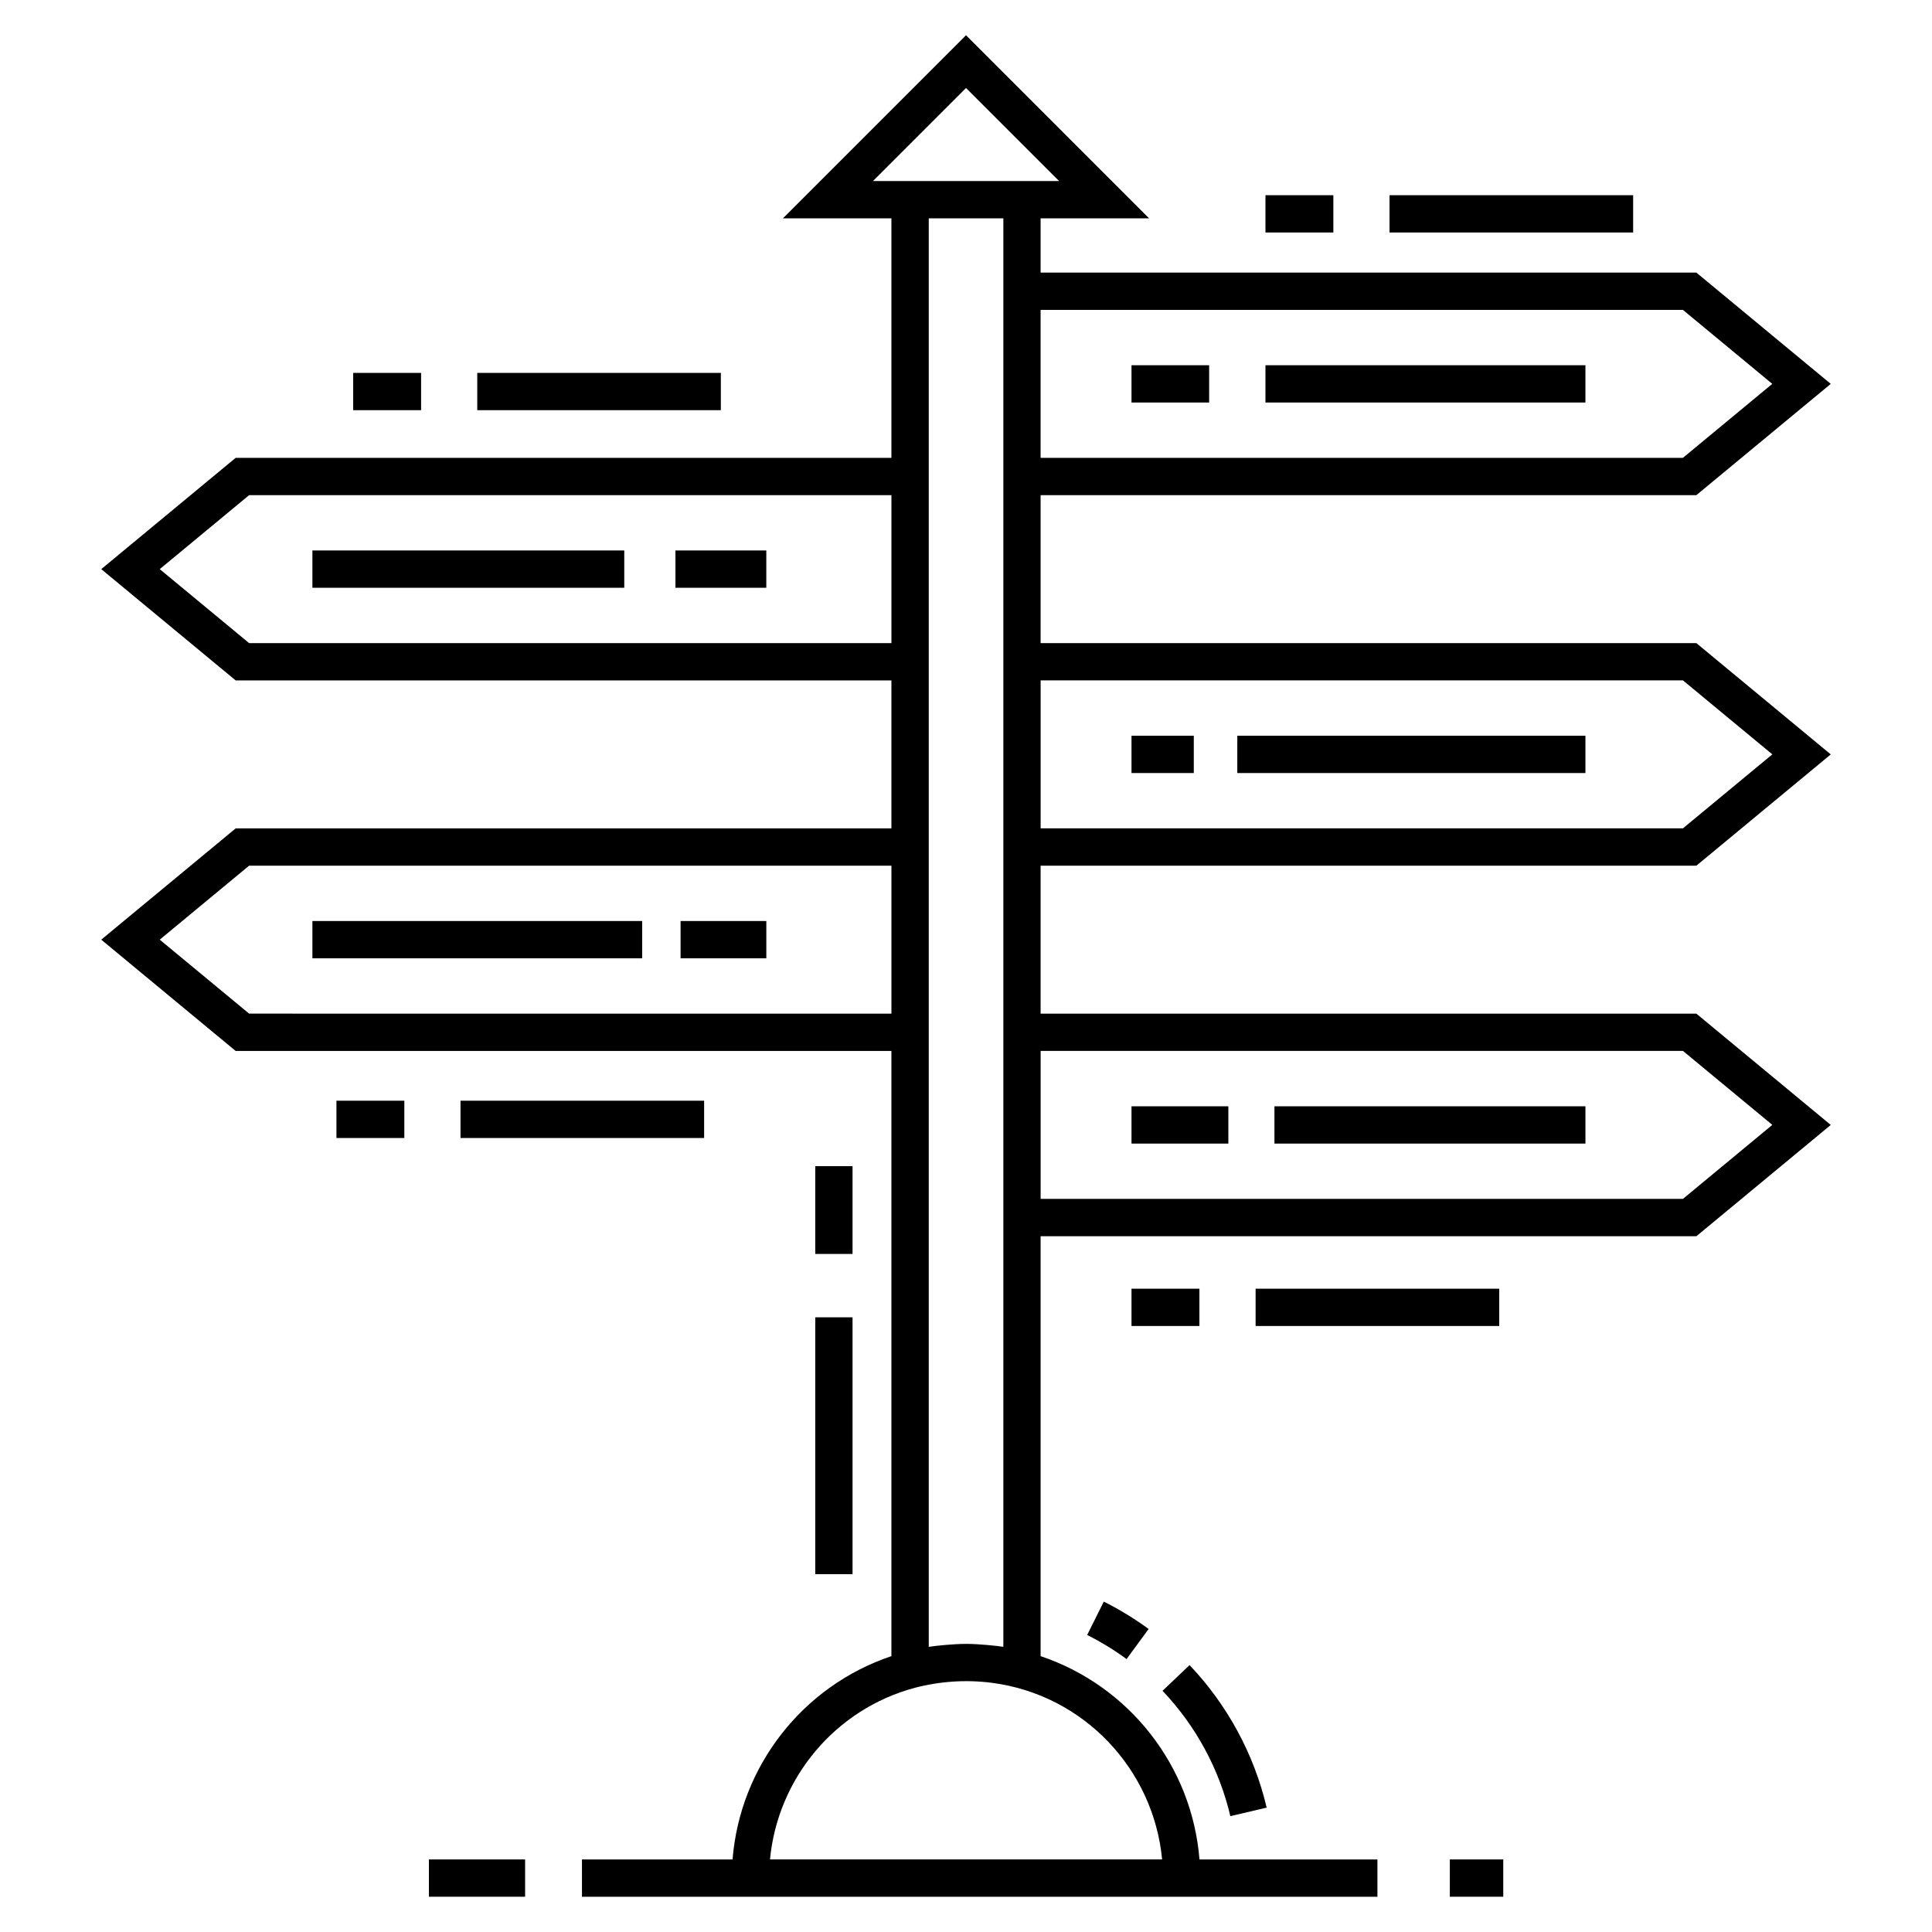 <?xml version="1.0" encoding="UTF-8"?>
<!-- Uploaded to: ICON Repo, www.svgrepo.com, Generator: ICON Repo Mixer Tools -->
<svg fill="#000000" width="800px" height="800px" version="1.1" viewBox="144 144 512 512" xmlns="http://www.w3.org/2000/svg">
 <g>
  <path d="m479.68 623.04c-3.324-14.145-10.391-27.207-20.434-37.77l-7.164 6.809c8.836 9.297 15.055 20.781 17.973 33.219z"/>
  <path d="m432.11 577.29c3.633 1.816 7.148 3.961 10.438 6.379l5.848-7.969c-3.746-2.75-7.742-5.188-11.879-7.254z"/>
  <path d="m528.22 636.77h14.16v9.883h-14.16z"/>
  <path d="m257.67 636.77h25.488v9.883h-25.488z"/>
  <path d="m593.55 275.22 35.621-29.488-35.621-29.492h-173.78v-14.375h28.754l-48.52-48.523-48.52 48.52h28.75v63.469l-173.78 0.004-35.621 29.492 35.621 29.492h173.78v39.215h-173.78l-35.625 29.488 35.621 29.492h173.78v160.38c-23.527 7.894-40.125 29.18-42.094 53.887h-39.91l0.004 9.883h210.8v-9.883h-47.156c-1.969-24.703-18.566-45.984-42.102-53.887v-111.28h173.78l35.621-29.492-35.621-29.492h-173.78v-39.211h173.78l35.621-29.492-35.621-29.492-173.78 0.004v-39.215zm-3.562-49.098 23.684 19.605-23.684 19.605-170.22 0.004v-39.211h170.22zm-214.64-34.141 24.66-24.66 24.664 24.66h-49.324zm-165.33 122.45-23.684-19.605 23.684-19.605h170.22v39.215l-170.22-0.008zm0 98.191-23.684-19.605 23.684-19.605h170.22v39.211zm241.95 224.14h-103.91c2.043-21.504 17.258-39.82 38.375-45.477 6.793-1.77 13.695-2.195 20.441-1.32 24.406 3.184 42.836 22.961 45.098 46.797zm138.03-214.26 23.684 19.605-23.684 19.605h-170.22v-39.215zm0-98.195 23.684 19.605-23.684 19.605-170.22 0.004v-39.215zm-180.1-9.883v266c-1.539-0.242-6.387-0.773-9.785-0.777h-0.02c-3.312-0.004-8.066 0.48-9.965 0.785v-378.57h19.77z"/>
  <path d="m323 289.88h24.078v9.883h-24.078z"/>
  <path d="m226.79 289.88h82.645v9.883h-82.645z"/>
  <path d="m324.36 388.08h22.723v9.883h-22.723z"/>
  <path d="m226.79 388.08h87.391v9.883h-87.391z"/>
  <path d="m481.74 437.18h82.418v9.883h-82.418z"/>
  <path d="m443.86 437.18h25.668v9.883h-25.668z"/>
  <path d="m471.9 338.98h92.254v9.883h-92.254z"/>
  <path d="m443.86 338.98h16.508v9.883h-16.508z"/>
  <path d="m479.36 240.79h84.793v9.883h-84.793z"/>
  <path d="m443.86 240.79h20.574v9.883h-20.574z"/>
  <path d="m360.05 493.1h9.883v68.066h-9.883z"/>
  <path d="m360.05 453.04h9.883v23.266h-9.883z"/>
  <path d="m270.48 242.82h64.551v9.883h-64.551z"/>
  <path d="m237.6 242.82h17.996v9.883h-17.996z"/>
  <path d="m512.24 195.73h64.559v9.883h-64.559z"/>
  <path d="m479.36 195.73h17.992v9.883h-17.992z"/>
  <path d="m476.75 485.52h64.559v9.883h-64.559z"/>
  <path d="m443.86 485.52h17.996v9.883h-17.996z"/>
  <path d="m266.04 435.7h64.559v9.883h-64.559z"/>
  <path d="m233.16 435.7h17.992v9.883h-17.992z"/>
 </g>
</svg>